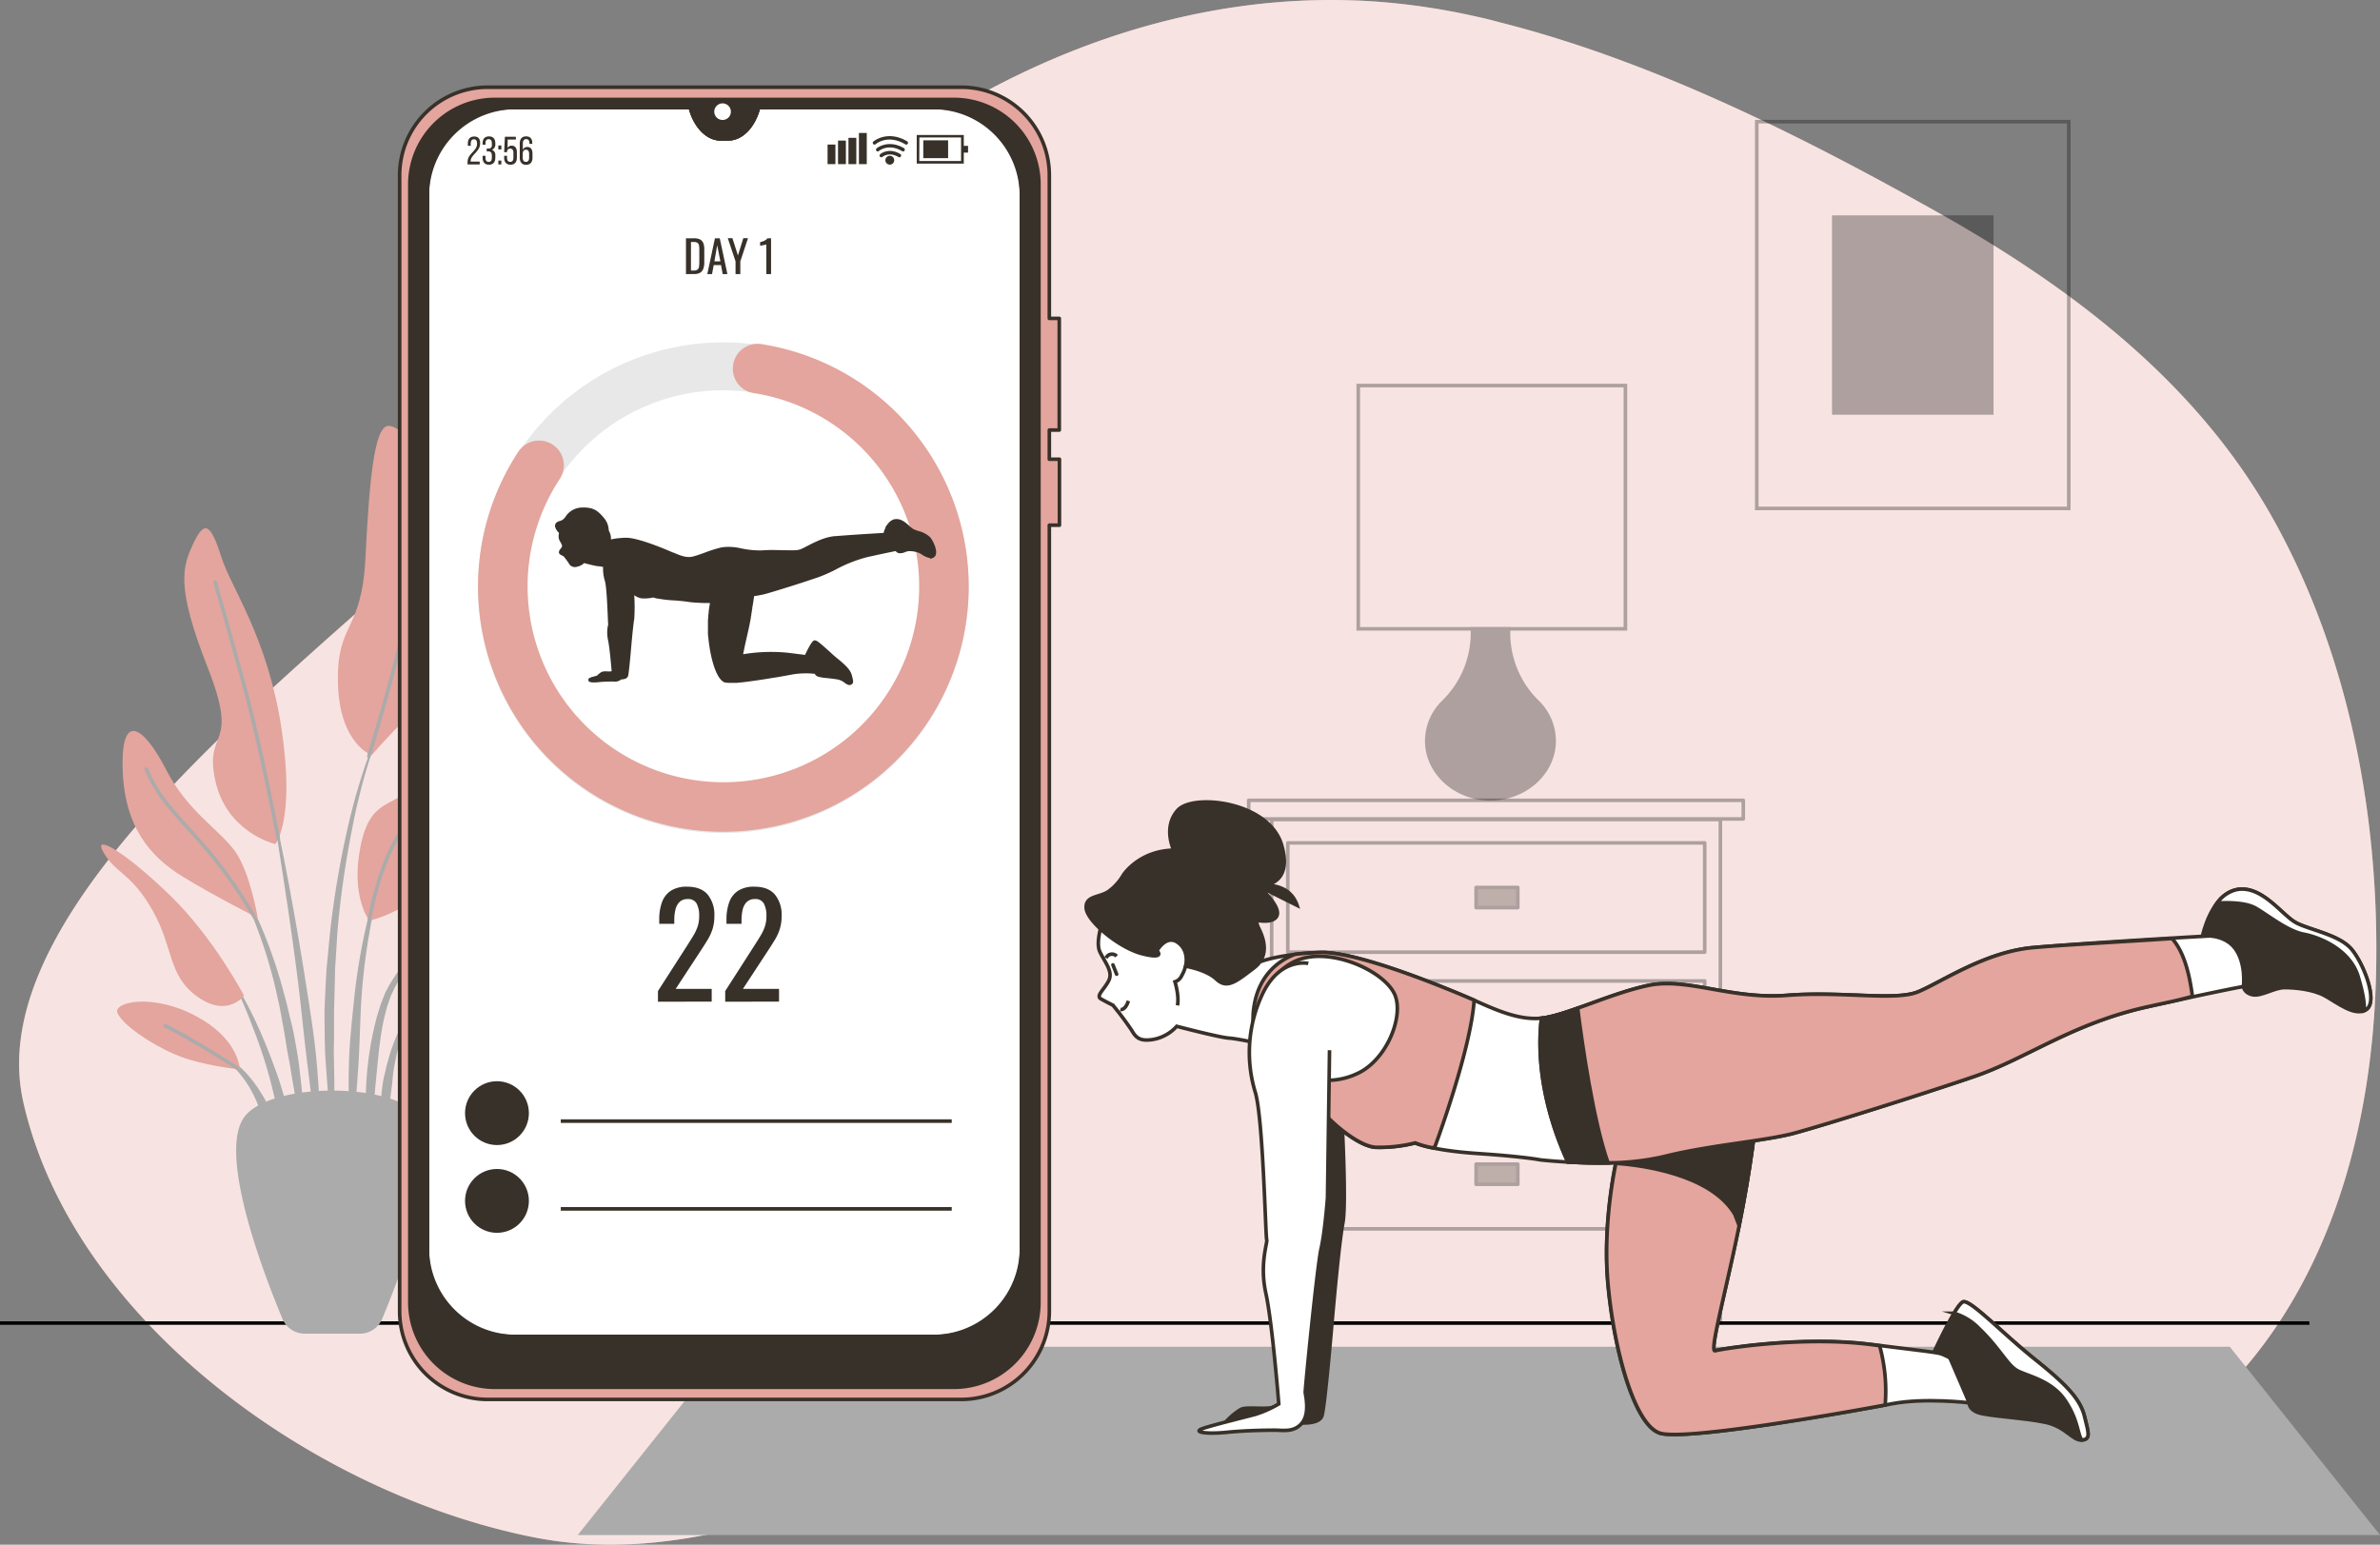 <svg xmlns="http://www.w3.org/2000/svg" viewBox="0 0 748.48 485.82"><rect x="0" y="0" width="748.48" height="485.82" fill="#808080" stroke="none"/><defs><style>.cls-1,.cls-12,.cls-21{fill:#e3a59d;}.cls-11,.cls-14,.cls-19,.cls-2{fill:#fff;}.cls-2{opacity:0.7;}.cls-10,.cls-13,.cls-15,.cls-18,.cls-3{fill:#383129;}.cls-10,.cls-3,.cls-7,.cls-8,.cls-9{stroke:#000;}.cls-17,.cls-18,.cls-19,.cls-21,.cls-3,.cls-7,.cls-8{stroke-miterlimit:10;}.cls-3{stroke-width:1.09px;}.cls-4{fill:#ababab;}.cls-17,.cls-20,.cls-5,.cls-7,.cls-9{fill:none;}.cls-5{stroke:#ababab;}.cls-10,.cls-11,.cls-12,.cls-13,.cls-20,.cls-5,.cls-9{stroke-linecap:round;stroke-linejoin:round;}.cls-10,.cls-11,.cls-12,.cls-13,.cls-17,.cls-18,.cls-19,.cls-20,.cls-21,.cls-5,.cls-7,.cls-8,.cls-9{stroke-width:1.13px;}.cls-6{opacity:0.3;}.cls-11,.cls-12,.cls-13,.cls-17,.cls-18,.cls-19,.cls-20,.cls-21{stroke:#383129;}.cls-16{fill:#e8e8e8;}</style></defs><title>How Much Does It Cost To Build A Fitness App Like Fit Body, Peloton, Centre</title><g id="Symbol"><path class="cls-1" d="M464.51,5.26A214.61,214.61,0,0,0,433.63.56c-46.86-3.49-92.91,9.62-133.9,34s-79.35,54.74-114.56,88.19c-8.75,8.31-17.34,16.85-25.57,25.77C114.46,197.4-8,278.63,7.33,346.6S97.62,469.28,167.25,483.37s126.25-37.3,221.13-37.3,174.45,39.79,242.55,27.35,114-73.77,116.3-166.61c1.24-49.92-8.53-101.27-32.71-144.22-24.42-43.39-64.51-73-105.4-95.95C566,42.41,519,18.94,471.57,7Q468,6,464.51,5.26Z"></path><path class="cls-2" d="M464.51,5.26A214.61,214.61,0,0,0,433.63.56c-46.86-3.49-92.91,9.62-133.9,34s-79.35,54.74-114.56,88.19c-8.75,8.31-17.34,16.85-25.57,25.77C114.46,197.4-8,278.63,7.33,346.6S97.62,469.28,167.25,483.37s126.25-37.3,221.13-37.3,174.45,39.79,242.55,27.35,114-73.77,116.3-166.61c1.24-49.92-8.53-101.27-32.71-144.22-24.42-43.39-64.51-73-105.4-95.95C566,42.41,519,18.94,471.57,7Q468,6,464.51,5.26Z"></path><line class="cls-3" x1="726.27" y1="416.11" y2="416.11"></line><path class="cls-4" d="M119.79,228.52h0a.15.15,0,0,0-.08-.19.14.14,0,0,0-.19.08,193.15,193.15,0,0,0-10.13,31.74,296.91,296.91,0,0,0-5.58,32.9l-.79,8.31c-.13,1.39-.28,2.78-.38,4.17l-.22,4.17c-.12,2.78-.29,5.56-.37,8.35l.07,8.36.1,4.17c.06,1.4.16,2.79.25,4.17.21,2.78.38,5.56.64,8.33.53,5.54,1.36,11.05,2.22,16.54a.15.15,0,0,0,.14.13.16.16,0,0,0,.15-.15h0c0-2.79-.13-5.56-.2-8.33s-.32-5.53-.28-8.3-.06-5.53-.09-8.29l-.08-4.15.08-4.14,0-8.28.22-8.28.09-4.14c0-1.38.15-2.75.23-4.13l.51-8.28a295.44,295.44,0,0,1,4.68-32.81A192.09,192.09,0,0,1,119.79,228.52Z"></path><path class="cls-4" d="M121,271.82a.16.16,0,0,0-.09-.18.14.14,0,0,0-.19.09,198,198,0,0,0-5.89,21,194.62,194.62,0,0,0-3.48,21.62c-.74,7.25-1.55,14.5-1.65,21.79a181.35,181.35,0,0,0,.78,21.85.14.14,0,0,0,.13.13.15.15,0,0,0,.16-.13c.84-7.25,1.35-14.49,1.86-21.73s.58-14.48,1-21.72A195.42,195.42,0,0,1,116.24,293,198.63,198.63,0,0,1,121,271.82Z"></path><path class="cls-4" d="M145,287.06a.15.15,0,0,0-.2-.05,73.63,73.63,0,0,0-16.06,14,63.83,63.83,0,0,0-6.27,8.72l-1.29,2.44-1,2.53a22.12,22.12,0,0,0-.88,2.56c-.26.86-.55,1.72-.79,2.59A103.89,103.89,0,0,0,115.17,341a122.65,122.65,0,0,0,.8,21.33.15.15,0,0,0,.14.12.13.13,0,0,0,.15-.13l1.83-21.12c.73-7,1.18-14,2.68-20.81.19-.85.43-1.68.65-2.53a20.83,20.83,0,0,1,.74-2.48L123,313l1.11-2.31a62,62,0,0,1,5.75-8.73,72.54,72.54,0,0,1,15.07-14.67h0A.14.14,0,0,0,145,287.06Z"></path><path class="cls-4" d="M133.37,314.18c-3.27,2.11-5.46,5.44-7.3,8.78A51.56,51.56,0,0,0,122,333.71c-.29.92-.51,1.85-.71,2.79l-.67,2.8a49.75,49.75,0,0,0-.71,5.71c0,1.91-.08,3.82,0,5.73a50.15,50.15,0,0,0,.76,5.71.14.14,0,0,0,.11.11.15.15,0,0,0,.18-.11,54,54,0,0,0,1-5.62c.3-1.86.59-3.7.81-5.55s.51-3.68.66-5.53.39-3.7.79-5.51a49.73,49.73,0,0,1,3.13-10.65c1.42-3.39,3.28-6.77,6.13-9.16l0,0a.14.14,0,0,0,0-.19A.15.15,0,0,0,133.37,314.18Z"></path><path class="cls-4" d="M99.7,335.33c-.79-9.37-2.34-18.65-3.8-27.93s-3.08-18.52-4.77-27.75-3.6-18.42-5.59-27.59a.15.15,0,0,0-.17-.12.14.14,0,0,0-.11.17c1.6,9.24,3,18.51,4.42,27.78s2.73,18.55,3.91,27.84,2,18.62,3.2,27.91l3.43,27.9a.14.14,0,0,0,.14.13.15.15,0,0,0,.15-.14c.11-2.35.11-4.7.17-7.06s-.1-4.7-.14-7.06C100.45,344.7,100.05,340,99.7,335.33Z"></path><path class="cls-4" d="M94.08,335.2c-.5-3.72-1.18-7.41-1.89-11.09l-1.32-5.47c-.43-1.82-.84-3.65-1.37-5.45a154.35,154.35,0,0,0-7.17-21.32l-1.12-2.58L80,286.77c-.79-1.7-1.75-3.32-2.66-4.95a41.46,41.46,0,0,0-6.77-9,.14.14,0,0,0-.2.2v0a41.27,41.27,0,0,1,6.19,9.17c.81,1.67,1.67,3.31,2.37,5l1.1,2.55,1,2.6a151.78,151.78,0,0,1,6.24,21.32c.86,3.61,1.42,7.29,2.12,10.92l.88,5.49c.32,1.83.71,3.64,1,5.48.58,3.67,1.25,7.32,1.89,11s1.24,7.35,2,11a.14.14,0,0,0,.14.12.15.15,0,0,0,.15-.15c0-3.74-.07-7.49-.26-11.23S94.47,338.92,94.08,335.2Z"></path><path class="cls-4" d="M86.32,335.67c-1.73-4.91-3.74-9.73-5.93-14.45a130.2,130.2,0,0,0-7.47-13.68.15.15,0,0,0-.2-.05.16.16,0,0,0,0,.2A126.63,126.63,0,0,1,79,321.8c1.91,4.8,3.62,9.66,5.06,14.6s2.51,10,3.83,14.93,2.5,10,4,15a.15.15,0,0,0,.14.11.15.15,0,0,0,.15-.15,74.81,74.81,0,0,0-1.46-15.59A96.9,96.9,0,0,0,86.32,335.67Z"></path><path class="cls-4" d="M86,352.05a33.85,33.85,0,0,0-4.12-8.65,36.63,36.63,0,0,0-6-7.46,27.3,27.3,0,0,0-3.82-2.88,15.67,15.67,0,0,0-4.33-2,.15.15,0,0,0-.17.08.14.14,0,0,0,.07.19h0A21.57,21.57,0,0,1,74.83,337a33.86,33.86,0,0,1,5,7.58c1.43,2.69,2.16,5.67,3.4,8.44.54,1.42,1.09,2.85,1.72,4.27a35.44,35.44,0,0,0,1.88,4.33h0a.13.13,0,0,0,.12.08.15.15,0,0,0,.16-.14,34.76,34.76,0,0,0-.18-4.79C86.71,355.17,86.38,353.61,86,352.05Z"></path><path class="cls-1" d="M86.58,265.48s-15.36-3.55-18.9-20.09,7.87-9.45-2.36-35.44-7.88-31.9-4.34-39.38,5.52-5.12,8.67,4.72,14.57,25.21,18.9,54S86.58,265.48,86.58,265.48Z"></path><path class="cls-1" d="M116.9,237.51s-10.23-3.54-10.63-22.84,7.48-15.35,8.67-39.38,2.75-40.95,7.08-41.35,15.76,11.82,19.69,38.6-5.11,44.5-13,52.37S116.9,237.51,116.9,237.51Z"></path><path class="cls-1" d="M81.07,288.71S78.7,274.53,74,267.84s-15-12.6-21.66-25.6-14.18-19.3-13.78-.79,8.66,28,18.9,34.26S81.07,288.71,81.07,288.71Z"></path><path class="cls-1" d="M76.74,313.13S67.28,295,53.5,281.62s-24.81-20.08-20.87-13.39,8.66,6.3,15.36,18.12,4.72,20.48,14.17,27.17S76.74,313.13,76.74,313.13Z"></path><path class="cls-1" d="M75.55,336.36c-.39-1.18-.78-9.84-14.17-16.93s-26-4.33-24.42-.79,9.85,9.45,18.12,13S75.55,336.36,75.55,336.36Z"></path><path class="cls-1" d="M116.12,289.5s-5.91-7.48-2.76-23.24,10.24-11.81,18.12-20.08,6.3-9.45,14.17-18.12,15-13.39,18.12-9.84-1.58,14.57-6.3,20.87-12.21,9.45-15.76,17.33-2,20.48-11,26.38S116.12,289.5,116.12,289.5Z"></path><path class="cls-1" d="M135.81,293.83s14.17-16.15,24.41-28,14.18-20.87,14.57-13,3.55,14.18-4.72,24.42S135.81,293.83,135.81,293.83Z"></path><path class="cls-1" d="M128.32,319.82s-.39-6.3,22.06-20.87,31.9-17.33,29.53-11.42-12.2,11.81-22.84,22.45S128.32,319.82,128.32,319.82Z"></path><path class="cls-5" d="M87.52,263.8s-5.27-28.25-10.78-48.34-9.06-32.29-9.06-32.29"></path><path class="cls-5" d="M116,237.81s9.57-30.62,12.72-49.13-.4-32.29-2-40.56"></path><path class="cls-5" d="M79.83,288.12a148.78,148.78,0,0,0-14.51-20.68C56.65,257.21,50,251.69,46,241.85"></path><path class="cls-5" d="M116.12,289.5s3.15-18.91,10.63-28.75,22.45-25.2,28.35-35.05"></path><path class="cls-5" d="M74.63,335.93s-13.25-8.63-22.7-13.35"></path><path class="cls-4" d="M113.17,419.45H95.83a7.59,7.59,0,0,1-7-4.67C83.15,401.21,68,362,77.13,350.93c8.68-10.58,46.06-10.58,54.74,0,9.11,11.11-6,50.28-11.68,63.85A7.59,7.59,0,0,1,113.17,419.45Z"></path><g class="cls-6"><rect class="cls-7" x="552.48" y="38.26" width="98.12" height="121.64"></rect><rect class="cls-8" x="576.71" y="68.3" width="49.67" height="61.57"></rect></g><g class="cls-6"><rect class="cls-9" x="392.7" y="251.71" width="155.54" height="5.86" transform="translate(940.94 509.28) rotate(180)"></rect><rect class="cls-9" x="399.91" y="257.74" width="141.11" height="158.37" transform="translate(940.94 673.85) rotate(180)"></rect><rect class="cls-9" x="404.99" y="265.11" width="131.12" height="34.36" transform="translate(941.1 564.57) rotate(180)"></rect><rect class="cls-10" x="464.22" y="279.12" width="13.11" height="6.33" transform="translate(941.55 564.57) rotate(180)"></rect><rect class="cls-9" x="404.99" y="308.51" width="131.12" height="34.36" transform="translate(941.1 651.39) rotate(180)"></rect><rect class="cls-10" x="464.22" y="322.53" width="13.11" height="6.33" transform="translate(941.55 651.39) rotate(180)"></rect><rect class="cls-9" x="404.99" y="352.12" width="131.12" height="34.36" transform="translate(941.1 738.6) rotate(180)"></rect><rect class="cls-10" x="464.22" y="366.14" width="13.11" height="6.33" transform="translate(941.55 738.6) rotate(180)"></rect></g><g class="cls-6"><path class="cls-8" d="M474.4,199.4v-1.6H463.09v1.6a30.23,30.23,0,0,1-9.15,21.35A17.21,17.21,0,0,0,448.7,233c0,10,9,18.21,20,18.21s20.05-8.16,20.05-18.21a17.25,17.25,0,0,0-5.24-12.27A30.19,30.19,0,0,1,474.4,199.4Z"></path><rect class="cls-7" x="427.16" y="121.26" width="84.01" height="76.51"></rect></g><polygon class="cls-4" points="181.7 482.77 748.48 482.77 701.25 423.57 228.93 423.57 181.7 482.77"></polygon><path class="cls-11" d="M321.25,51.28V402.86a17.48,17.48,0,0,1-17.47,17.48H151.86a17.48,17.48,0,0,1-17.47-17.48V51.27A17.46,17.46,0,0,1,151.85,33.8h65.21l.05.2c1.63,5.85,5.37,9.66,9.52,9.66H229c4.15,0,7.89-3.81,9.51-9.66l.07-.2h65.19A17.48,17.48,0,0,1,321.25,51.28Z"></path><path class="cls-12" d="M333.13,135.25V100.14H330v-45a27.7,27.7,0,0,0-27.71-27.71H153.39a27.71,27.71,0,0,0-27.71,27.71V412.42a27.71,27.71,0,0,0,27.71,27.71H302.24A27.71,27.71,0,0,0,330,412.42V165.18h3.18V144.43H330v-9.18ZM321.25,392.62a27.73,27.73,0,0,1-27.72,27.72H162.1a27.72,27.72,0,0,1-27.71-27.72V61.51A27.71,27.71,0,0,1,162.1,33.8h55l.05.2c1.63,5.85,5.37,9.66,9.52,9.66H229c4.15,0,7.89-3.81,9.51-9.66l.07-.2h54.94a27.72,27.72,0,0,1,27.72,27.71Z"></path><path class="cls-13" d="M300,31.28H155.61A26.72,26.72,0,0,0,128.89,58V409.59a26.72,26.72,0,0,0,26.72,26.72H300a26.72,26.72,0,0,0,26.73-26.72V58A26.73,26.73,0,0,0,300,31.28Zm21.23,362.33a26.73,26.73,0,0,1-26.73,26.73H161.11a26.72,26.72,0,0,1-26.72-26.73V60.52A26.72,26.72,0,0,1,161.1,33.8h56l.05.2c1.63,5.85,5.37,9.66,9.52,9.66H229c4.15,0,7.89-3.81,9.51-9.66l.07-.2h55.93a26.73,26.73,0,0,1,26.73,26.73Z"></path><path class="cls-14" d="M229.85,35.13a2.61,2.61,0,1,0-2.6,2.6A2.6,2.6,0,0,0,229.85,35.13Z"></path><path class="cls-15" d="M151,45.1c0,2.63-3,3.58-3,5.59v.13h2.86v.89h-3.82V51c0-2.82,3-3.37,3-5.82,0-.9-.3-1.38-1-1.38s-1,.52-1,1.29v.77h-.91v-.71c0-1.33.61-2.22,2-2.22S151,43.76,151,45.1Z"></path><path class="cls-15" d="M155.77,45.09v.22a1.74,1.74,0,0,1-1.06,1.8,1.72,1.72,0,0,1,1.06,1.81v.67c0,1.33-.62,2.21-2,2.21s-2-.88-2-2.21V49h.91v.66c0,.79.33,1.26,1,1.26s1-.46,1-1.35v-.67c0-.86-.36-1.27-1.1-1.3h-.52v-.87h.57a1,1,0,0,0,1.05-1.2v-.4c0-.89-.31-1.36-1-1.36s-1,.49-1,1.28v.45h-.91v-.4c0-1.34.63-2.2,2-2.2S155.77,43.75,155.77,45.09Z"></path><path class="cls-15" d="M157.66,45.75V47h-.94V45.75Zm0,4.75v1.21h-.94V50.5Z"></path><path class="cls-15" d="M159.63,46.53a1.41,1.41,0,0,1,1.3-.72c1.12,0,1.62.82,1.62,2.07v1.71c0,1.33-.64,2.21-2,2.21s-2-.88-2-2.21V49h.91v.65c0,.79.32,1.26,1,1.26s1-.47,1-1.26V48c0-.79-.33-1.26-1-1.26a.93.93,0,0,0-1,.93v.2h-.91l.23-4.85h3.45v.87h-2.57Z"></path><path class="cls-15" d="M167.4,45.07v.17h-.91V45c0-.78-.32-1.25-1-1.25s-1.06.48-1.06,1.41v2a1.39,1.39,0,0,1,1.41-.93c1.12,0,1.62.81,1.62,2.07v1.32c0,1.33-.66,2.21-2,2.21s-2-.88-2-2.21V45.14c0-1.39.63-2.25,2-2.25S167.4,43.74,167.4,45.07Zm-3,3.27v1.31c0,.79.32,1.26,1,1.26s1-.47,1-1.26V48.34c0-.78-.34-1.26-1-1.26S164.4,47.56,164.4,48.34Z"></path><rect class="cls-15" x="260.26" y="45.46" width="2.47" height="6.16"></rect><rect class="cls-15" x="263.55" y="44.22" width="2.47" height="7.4"></rect><rect class="cls-15" x="266.83" y="43.35" width="2.47" height="8.27"></rect><rect class="cls-15" x="270.12" y="41.82" width="2.47" height="9.8"></rect><path class="cls-15" d="M303.1,51.45H288.3v-9h14.8Zm-14-.82h13.14v-7.4H289.13Z"></path><rect class="cls-15" x="290.36" y="44.13" width="7.81" height="5.61"></rect><rect class="cls-15" x="302.58" y="45.87" width="1.86" height="2.13"></rect><path class="cls-15" d="M282.88,49.49a.57.57,0,0,1-.28-.08c-3-1.79-5-.13-5.09-.06a.55.55,0,0,1-.72-.83c.1-.1,2.65-2.27,6.37-.06a.55.55,0,0,1-.28,1Z"></path><path class="cls-15" d="M284,47.63a.6.6,0,0,1-.28-.08c-4.35-2.59-7.28-.08-7.31-.06a.55.55,0,1,1-.73-.83s3.57-3,8.61-.06a.56.56,0,0,1,.19.76A.57.57,0,0,1,284,47.63Z"></path><path class="cls-15" d="M285,45.48a.6.6,0,0,1-.28-.08c-5.51-3.28-9.18-.19-9.33-.06a.55.55,0,1,1-.73-.83s4.4-3.76,10.63-.06a.55.55,0,0,1,.19.76A.56.56,0,0,1,285,45.48Z"></path><path class="cls-15" d="M281.22,50.41A1.39,1.39,0,1,1,279.83,49,1.39,1.39,0,0,1,281.22,50.41Z"></path><path class="cls-16" d="M227.48,262a77.16,77.16,0,1,1,77.17-77.16A77.25,77.25,0,0,1,227.48,262Zm0-139.26a62.1,62.1,0,1,0,62.1,62.1A62.17,62.17,0,0,0,227.48,122.76Z"></path><path class="cls-1" d="M230.47,115.88h0a7.73,7.73,0,0,0,6.47,7.73,61.57,61.57,0,1,1-60.88,27,7.78,7.78,0,0,0-1.59-10.29h0A7.82,7.82,0,0,0,163,142.08a77.16,77.16,0,1,0,76.46-33.86A7.79,7.79,0,0,0,230.47,115.88Z"></path><path class="cls-15" d="M292.55,169a8.14,8.14,0,0,0-3.75-2,15,15,0,0,1-1.52-.58,7.35,7.35,0,0,1-1.28-1c-1.17-1.06-2.61-2.37-4.42-2.14a1.36,1.36,0,0,0-.2,0h0a3,3,0,0,0-.53.16l-.16.08a2,2,0,0,0-.36.19l-.17.11c-.13.1-.26.2-.39.32l-.07.06a6.14,6.14,0,0,0-.42.47l-.06.07-.78,1h.15a10.47,10.47,0,0,0-.73,1.87c-3.58.2-11.41.69-14.95,1l-.32,0c-3.41.31-6.53,2-8.81,3.15l-1.1.57c-.33.17-.64.31-.91.42a5.58,5.58,0,0,1-1.69.3c-1,.06-2.33,0-3.74,0L245,173l-.84,0a42.6,42.6,0,0,0-4.34.09,15.43,15.43,0,0,1-1.79,0,27.32,27.32,0,0,1-3.93-.43l-1-.18a16.49,16.49,0,0,0-6.12-.34,42.14,42.14,0,0,0-5.4,1.69l-1.23.44-.5.17-.53.18-.45.14-.63.18-.34.09a5.87,5.87,0,0,1-.82.14h0c-1.83.14-3.78-.72-5.35-1.41l-.12,0h0l-.37-.16c-2.49-1.08-10.87-4.6-14.5-4.47-.41,0-.81,0-1.18.06h-.18l-.92.09h-.11a17.65,17.65,0,0,0-2.22.38,4.66,4.66,0,0,0-.59-2.6,2.07,2.07,0,0,1-.12-.6,6.26,6.26,0,0,0-1.56-3.65c-1.89-2.25-3.3-3.27-6.66-3.19a6.28,6.28,0,0,0-5.13,2.56l0,0a4.27,4.27,0,0,1-1.15,1.3,2.57,2.57,0,0,1-.84.36c-.65.21-1.64.52-1.52,1.77a3.94,3.94,0,0,0,1.26,2,3.64,3.64,0,0,0,.06,2.2c.12.25.26.5.4.74.38.66.6,1.09.42,1.44a6.48,6.48,0,0,1-.45.67,1.53,1.53,0,0,0-.47,1.19.88.88,0,0,0,.46.58c.38.22.8.43,1,.53a24.5,24.5,0,0,1,1.59,2.13,2.16,2.16,0,0,0,2.67,1.14,4.51,4.51,0,0,0,2.21-1.13c1,.26,3.83,1,4.6,1,.3,0,.82.11,1.36.21a12.74,12.74,0,0,0,.55,4.36c.51,1.58.77,7.84.92,11.2.07,1.76.09,2.22.13,2.4s0,.19-.06.34a11,11,0,0,0,0,4.64c.51,2.32,1,8.26,1.15,9.8l-.22.11a8.08,8.08,0,0,1-1.2,0,4,4,0,0,0-1.73.17,6.4,6.4,0,0,0-1.45,1.16c-.8.22-1.56.42-2,.57-.71.25-.79.63-.73.9s.15.67,1.75.67c.37,0,.84,0,1.4-.08,1.26-.13,2.78-.2,4.37-.2h.4a3,3,0,0,0,2.41-.67c.61,0,1.88-.12,2.17-1.11.18-.63.49-3.5.93-8.52.42-4.84.77-8.08,1-9.38a56,56,0,0,0,0-7.47,5.49,5.49,0,0,0,2.38,1A13,13,0,0,0,205,188l.43-.09c.2.07.57.18,1.11.31l.1,0,.34.08.2,0h0a33.59,33.59,0,0,0,4,.49,55,55,0,0,1,5.77.58c.1,0,1,.11,2.21.19h.15c.9.06,2,.1,3.14.1h.83c-.13.72-.28,1.63-.41,2.66v.1c0,.43-.1.88-.14,1.36a.34.34,0,0,0,0,.1c0,.4-.07.82-.09,1.24,0,.13,0,.25,0,.38,0,.46,0,.94,0,1.42v.18c0,.43,0,.87,0,1.31,0,.14,0,.28,0,.42,0,.5,0,1,.1,1.52.51,5.61,2.08,11.95,4.39,13.82.08.06.16.14.24.19a2.32,2.32,0,0,0,.47.24l0,0h0a3.8,3.8,0,0,0,.49.1,8.61,8.61,0,0,0,1.11.06h.13l.62,0h.35l.64,0,.5,0h0l1.3-.12h0c2.55-.27,5.62-.72,8.48-1.18l.34-.06.85-.14,1-.16h.1c2.93-.5,5.28-.94,5.93-1.06a26.77,26.77,0,0,1,6.56-.12,1.78,1.78,0,0,0,1.09.91,16.24,16.24,0,0,0,3,.46c1.13.13,2.43.27,3.31.46a5.08,5.08,0,0,1,2,1,2.92,2.92,0,0,0,1.17.63l.05.06.33,0a1.22,1.22,0,0,0,.92-.45c.33-.48.18-1.08-.12-2.26l-.05-.22h0c-.46-1.84-2-3.34-4.87-5.64C262,206,261,205,260,204.14c-2.44-2.18-3.34-2.94-4-2.7h0c-.27.1-.57.36-1.13,1.29l0,0-.06.1-.31.52h0c-.39.69-.83,1.57-1.32,2.62l-2-.25-3.45-.43a53.31,53.31,0,0,0-14,.47c0-.25.09-.57.16-.94.14-.74.35-1.68.57-2.68l.27-1.18c.28-1.24.6-2.62.91-4.07v0l.39-2c0-.16.07-.32.1-.49s0-.17,0-.26c.05-.28.11-.55.16-.82l0-.2.15-.86,0-.12q.09-.44.15-.87l0-.06c0-.3.09-.59.14-.87v0c.18-1.1.32-2.06.43-2.85l1.2-.19c.84-.15,1.59-.3,2.24-.47,2.56-.7,10-3,14.9-4.66l1.73-.58a48.36,48.36,0,0,0,5.61-2.47,43.51,43.51,0,0,1,10.3-4l.71-.15,1-.22,1.28-.28c3.16-.69,4.83-1,5.55-1.16a1.61,1.61,0,0,0,1.1.68,3.57,3.57,0,0,0,1.81-.33,4.13,4.13,0,0,1,1.24-.32,8,8,0,0,1,3.42.67c.21.11.46.27.72.43a6.34,6.34,0,0,0,2.58,1.1l0,.27.89-.39a1.88,1.88,0,0,0,.37-.21,1.67,1.67,0,0,0,.57-1.18C294.61,172.6,293.43,170.06,292.55,169Z"></path><path class="cls-15" d="M206.92,315.05v-3.36l9.12-14.2,1.88-3a15.54,15.54,0,0,0,1.41-2.9,10.28,10.28,0,0,0,.55-3.52,8,8,0,0,0-.79-3.89,2.94,2.94,0,0,0-2.79-1.42,3.53,3.53,0,0,0-2.61.93,4.9,4.9,0,0,0-1.28,2.44,13.84,13.84,0,0,0-.36,3.23v1.19h-4.73v-1.24a16.1,16.1,0,0,1,.86-5.55,7.29,7.29,0,0,1,2.79-3.61,9.12,9.12,0,0,1,5.11-1.28q4.33,0,6.46,2.46a10.06,10.06,0,0,1,2.12,6.79,13.16,13.16,0,0,1-.55,4,16,16,0,0,1-1.44,3.23c-.59,1-1.24,2-1.95,3.1l-8.22,12.56h11.32v4Z"></path><path class="cls-15" d="M228.07,315.05v-3.36l9.11-14.2c.68-1.06,1.31-2.05,1.88-3a15,15,0,0,0,1.42-2.9,10.28,10.28,0,0,0,.55-3.52,8,8,0,0,0-.8-3.89,2.93,2.93,0,0,0-2.78-1.42,3.53,3.53,0,0,0-2.61.93,5,5,0,0,0-1.29,2.44,14.41,14.41,0,0,0-.35,3.23v1.19h-4.73v-1.24a15.86,15.86,0,0,1,.86-5.55,7.18,7.18,0,0,1,2.79-3.61,9.09,9.09,0,0,1,5.1-1.28q4.35,0,6.46,2.46a10,10,0,0,1,2.13,6.79,13.14,13.14,0,0,1-.56,4,15.4,15.4,0,0,1-1.43,3.23c-.59,1-1.24,2-1.95,3.1l-8.23,12.56H245v4Z"></path><path class="cls-15" d="M215.73,86.2V74.94h2.45a4.39,4.39,0,0,1,2,.38,2.25,2.25,0,0,1,1,1.15,5.06,5.06,0,0,1,.31,1.91v4.14a5.59,5.59,0,0,1-.31,2,2.43,2.43,0,0,1-1,1.25,3.68,3.68,0,0,1-1.89.42Zm1.57-1.12h.89a1.73,1.73,0,0,0,1.22-.34,1.45,1.45,0,0,0,.44-1,13.41,13.41,0,0,0,.08-1.54V78.57a7.71,7.71,0,0,0-.11-1.42,1.22,1.22,0,0,0-.49-.79,2.14,2.14,0,0,0-1.18-.25h-.85Z"></path><path class="cls-15" d="M222.44,86.2l2.4-11.26h1.51l2.41,11.26h-1.49l-.52-2.83h-2.29l-.54,2.83Zm2.23-4h1.88l-1-5.07Z"></path><path class="cls-15" d="M231.32,86.2v-4l-2.44-7.29h1.46l1.73,5.44,1.69-5.44h1.48l-2.42,7.29v4Z"></path><path class="cls-15" d="M241,86.2V76.89a1.49,1.49,0,0,1-.31.08l-.67.14-.67.13-.31.05V76.16a4.24,4.24,0,0,0,.55-.15,6.21,6.21,0,0,0,.64-.23,3.88,3.88,0,0,0,.63-.35,1.94,1.94,0,0,0,.5-.49h1.13V86.2Z"></path><circle class="cls-15" cx="156.29" cy="350.09" r="10.04"></circle><line class="cls-17" x1="176.36" y1="352.6" x2="299.31" y2="352.6"></line><circle class="cls-15" cx="156.29" cy="377.69" r="10.04"></circle><line class="cls-17" x1="176.36" y1="380.2" x2="299.31" y2="380.2"></line><path class="cls-18" d="M421.94,350.17s1.55,28.2.39,34.38-2.71,23.18-3.48,32.06-2.32,25.88-3.09,28.59-6.28,2.32-6.28,2.32-8.78-1.16-10.72-1.16-13.52,1.16-13.52,1.16a21.83,21.83,0,0,1,5-4.25c2.31-1.16,10.65.78,11.89-1.74s3.17-9.47,3.56-15.65,3.09-83.05,3.09-83.05Z"></path><path class="cls-19" d="M347.07,288.82s-2.74,7.22-1.17,10.54,4.29,6.25,2.73,9.17-4.1,4.69-2.34,5.67,3.71,1.95,3.71,1.95a97.3,97.3,0,0,1,5.85,7.81c1.37,2.34,2.54,3.7,7,2.92a13.08,13.08,0,0,0,7.22-4.1s13.47,3.52,16.4,3.71,10.73,1.95,10.73,1.95,10.35,9,14.64,16,14.84,16,20.69,16.4a45.5,45.5,0,0,0,12.5-1.37s5.07,2.34,19.71,3.32,19.69,2,19.69,2,24,2.74,38.65-1,31.82-4.88,41.19-7.42,39.82-12.1,56.41-17.76S651.45,322,675,316.73s30.55-6.47,30.55-6.47,2.46-2.46-.35-9-6.15-7-7.91-7-42.69,2.4-57.91,3.76-29,11-36.21,13.93-23.83-.28-41.21,1.09-31.42-5.66-43.53-3.13-26.54,9.76-34,10.35-15-3.15-20.86-5.68-36.11-15.42-48.41-15-18.35,2.73-18.35,2.73-1.95-.2-2.93-.39-.39-3.71-13.07-11.52S350,283.35,347.07,288.82Z"></path><path class="cls-18" d="M353.31,275.16a17,17,0,0,1-4.49,5.07c-2.92,2.15-7.61,1.37-7.22,5.47S352,298.19,359.36,300s4.49-1,4.49-1,2.93-5.27,6.64-2.54,2.34,7.42,2.34,7.42,6.44,1,9.76,4.1,6.05.78,11.71-3.51,2.54-10.55,1.37-12.89.39-7-5.46-14.05-10.15-10.35-21.09-10.15S353.31,275.16,353.31,275.16Z"></path><path class="cls-18" d="M395.57,278.57l12.34,6.17c-1.82-5.48-7-6.33-10.05-6.34,3.12-.57,8-3,5.2-12.62-4-13.67-27.77-16.31-32.62-11s-1.32,12.59-1.32,12.59a134.24,134.24,0,0,0,7.49,11.22c4.85,6.61,19.06,13,23.81,10.58S395.57,278.57,395.57,278.57Z"></path><path class="cls-17" d="M372.83,303.85a10.06,10.06,0,0,1-1.17,2.93,3.51,3.51,0,0,1-2.15,2s1.37,4.29.79,7.42"></path><line class="cls-20" x1="350" y1="303.46" x2="351.17" y2="306.39"></line><path class="cls-17" d="M347.85,301.31a2,2,0,0,1,3.32-.58"></path><path class="cls-17" d="M352.34,317.51s1.56.39,2.53-2.73"></path><path class="cls-21" d="M407.3,300.13c-3.57,1.27-11.83,5.52-13.13,17.91a23.19,23.19,0,0,0,1.28,10l1.78.38s10.35,9,14.64,16,14.84,16,20.69,16.4a45.5,45.5,0,0,0,12.5-1.37,28.87,28.87,0,0,0,5.52,1.55l.69-.38s11.29-30.29,12.33-46.06c-5.86-2.54-36.11-15.42-48.41-15C412.19,299.65,409.56,299.86,407.3,300.13Z"></path><path class="cls-19" d="M408.93,338.09a22.09,22.09,0,0,0,17.55-.28c9.75-4.18,15.32-18.66,12-25.35s-17-13.09-27-11.42-15.32,11.7-15,18.95S403.36,335.31,408.93,338.09Z"></path><path class="cls-19" d="M411.44,303s-8.64-1.95-14.21,9.2a43,43,0,0,0-2.5,31.19c2.5,7.8,3.27,45.69,3.63,46.49s-2.32,7.52-.27,16.83,4.07,34.83,4.07,34.83a35.75,35.75,0,0,1-7.23,3.25c-3.27.89-13.11,3.28-16.63,4.47s1.3,1.83,7.4,1.22,12.25-.67,15.05-.68,6.23.78,8.73-2.27,1.07-8.79,1-9.62,3.8-40.11,5-45.27,2-15.88,2-15.88l.64-46.46"></path><path class="cls-19" d="M509,361.82s-5.29,20.89-3.34,42.06,8.35,44,16.15,46.79,62.95-7.24,73.26-9.19,24.23-.28,24.23-.28-4.17-12.53-6.12-14.2-3.07-1.4-24.79-4.18-47.08,1.39-49,1.95,3.07-17.55,7.24-37.88,5.58-34.82,5.58-34.82Z"></path><path class="cls-18" d="M608.45,424.77s6.69-14.49,8.91-15.32,12.54,10,22.29,17.83,14.48,12.53,15.87,18.1,2,7.24-.83,7.52-5-4.18-11.42-5.57-18.11-1.95-21.17-3.06-2.79-3.07-2.79-3.07L613.19,427Z"></path><path class="cls-19" d="M655.52,445.38c-1.39-5.57-6.12-10.31-15.87-18.1s-20.06-18.67-22.29-17.83c-.65.25-1.7,1.68-2.84,3.57a18.15,18.15,0,0,1,7.86,4.79c6.68,6.4,8.91,11.69,12.25,13.37s10.59,3.06,14.77,9.19,3.9,10.58,5.29,12.53C657.47,452.62,656.92,451,655.52,445.38Z"></path><path class="cls-21" d="M592.86,441.89c-14.32,2.66-63.68,11.41-71,8.78-7.79-2.78-14.2-25.63-16.15-46.79-1.44-15.55,1-30.94,2.46-38,.51-2.56.88-4,.88-4l43.18-9.75s-1.33,13.78-5.27,33.31c-.1.5-.21,1-.31,1.5-4.17,20.34-9.18,38.45-7.24,37.89s27.3-4.74,49-1.95c.94.11,1.83.24,2.7.35A53.49,53.49,0,0,1,592.86,441.89Z"></path><path class="cls-18" d="M552.19,352.07s-1.33,13.78-5.27,33.31l-1.36-3.53c-7.68-12.81-30-15.46-37.43-16,.51-2.56.88-4,.88-4Z"></path><path class="cls-18" d="M705.54,310.26s.18,2.11,2.94,2.61,6.77-2.26,10-2.26,8.77.5,12.53,2.51,9.78,7,13.29,4.26-1-14.29-4.76-18.8-12.79-6-17.3-8.27-10.78-12-18.8-10.53-10.78,14.54-10.78,14.54,6.77-.75,10.28,4S705.54,310.26,705.54,310.26Z"></path><path class="cls-19" d="M743.5,317.86a3.31,3.31,0,0,0,.83-.48c3.51-2.76-1-14.29-4.76-18.8s-12.79-6-17.3-8.27-10.78-12-18.8-10.53a10.36,10.36,0,0,0-6.21,4.24c1.52-.11,8.42-.48,12,1.52,4,2.26,10,7.27,15.29,8.28s14.54,5,17.05,13.28C743.24,312.6,743.68,315.76,743.5,317.86Z"></path><path class="cls-21" d="M689.49,313.36c-5.93,1.6-6.17,1.51-14.49,3.36-23.55,5.28-37.7,16.23-54.3,21.9s-47,15.23-56.4,17.76-26.55,3.71-41.2,7.41a80.67,80.67,0,0,1-17.4,1.94c-4.6.07-9-.07-12.64-.27-9.4-20.64-9.29-37-8.28-45.23,2.93-.29,6.91-1.55,11.37-3.14,6.92-2.44,15-5.65,22.27-7.17,12.1-2.54,26.16,4.49,43.53,3.13s34,1.84,41.21-1.09,21-12.56,36.21-13.93c9.74-.87,29.87-1.93,43.72-2.86C687.42,300,688.82,308.35,689.49,313.36Z"></path><path class="cls-18" d="M505.7,365.73c-4.6.07-9-.07-12.64-.27-9.4-20.64-9.29-37-8.28-45.23,2.93-.29,6.91-1.55,11.37-3.14C497.58,328.42,501,352.35,505.7,365.73Z"></path></g></svg>